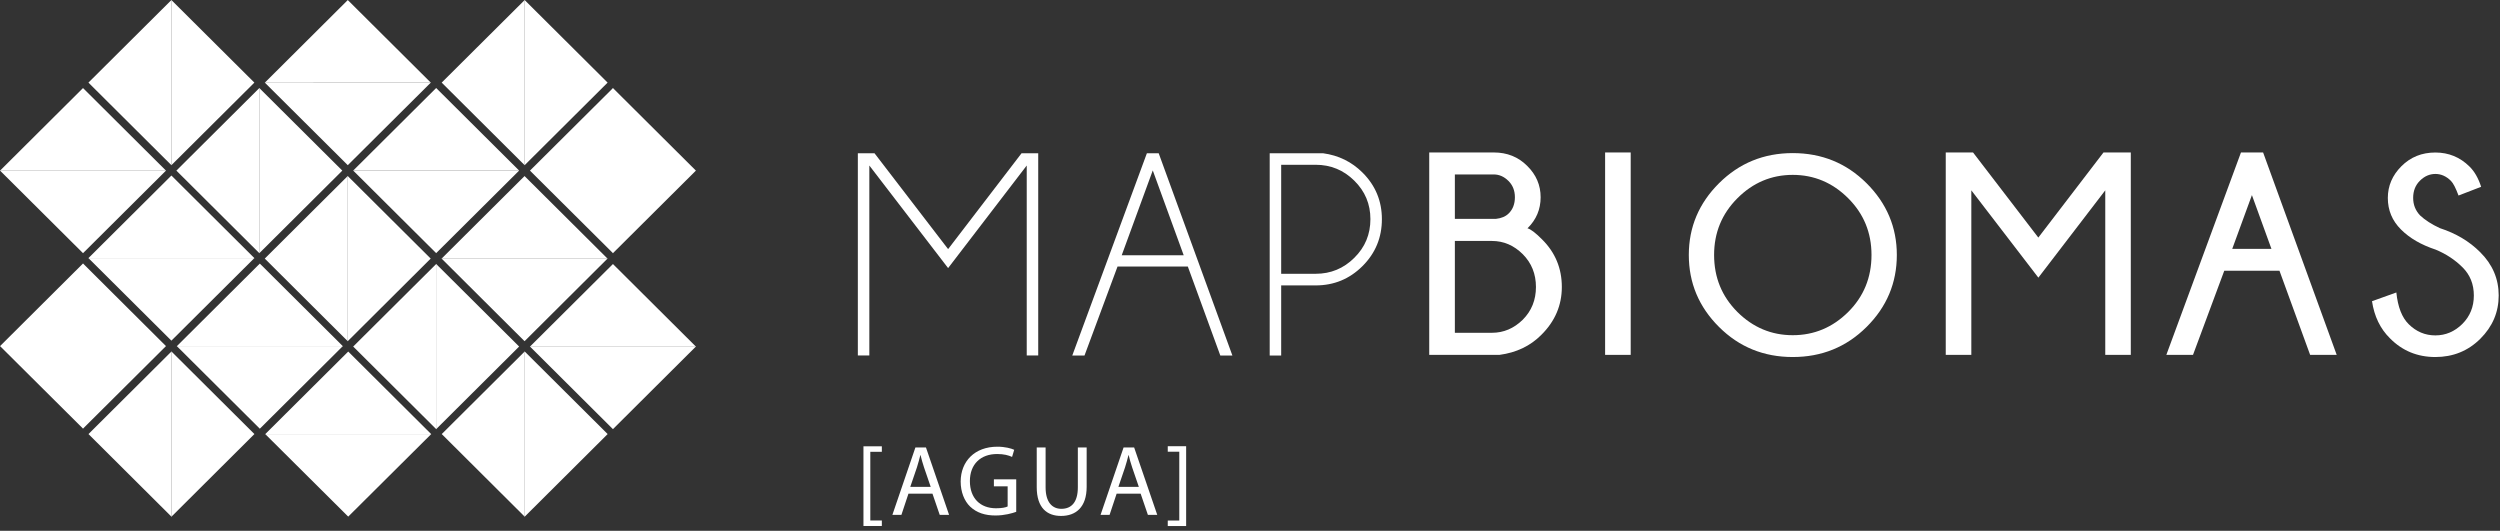 <svg width="292" height="62" viewBox="0 0 292 62" fill="none" xmlns="http://www.w3.org/2000/svg">
<rect x="0" y="0" width="292" height="62" fill="#333333" stroke="none"/>
<path d="M121.264 17.899V41.518H119.922V19.332L110.739 31.313L101.538 19.332V41.518H100.196V17.899H102.142L110.739 29.096L119.318 17.899H121.264Z" fill="white"/>
<path d="M135.335 17.899L143.943 41.524H142.532L138.738 31.13H130.528L126.67 41.524H125.242L133.954 17.905L135.335 17.899ZM138.255 29.812L134.644 19.905L131.017 29.812H138.255Z" fill="white"/>
<path d="M149.642 33.336V41.524H148.301V17.899H154.531C156.344 18.146 157.876 18.896 159.142 20.157C160.657 21.664 161.405 23.486 161.405 25.6C161.405 27.738 160.657 29.565 159.142 31.078C157.628 32.585 155.809 33.336 153.673 33.336H149.642ZM149.642 19.252V31.978H153.673C155.423 31.978 156.932 31.359 158.181 30.115C159.442 28.872 160.064 27.371 160.064 25.595C160.064 23.835 159.436 22.34 158.181 21.102C156.932 19.865 155.423 19.246 153.673 19.246L149.642 19.252Z" fill="white"/>
<path d="M180.113 27.961C181.656 29.491 182.422 31.347 182.422 33.519C182.422 35.662 181.627 37.53 180.021 39.117C178.737 40.412 177.107 41.185 175.144 41.449H166.934V17.808H174.482C176.031 17.808 177.332 18.329 178.374 19.372C179.428 20.409 179.946 21.629 179.946 23.039C179.946 24.448 179.439 25.663 178.409 26.666C178.777 26.758 179.341 27.187 180.113 27.961ZM169.928 20.375V25.566H174.712C175.363 25.497 175.858 25.285 176.215 24.93C176.699 24.454 176.94 23.824 176.94 23.039C176.94 22.271 176.693 21.635 176.186 21.131C175.68 20.627 175.104 20.375 174.47 20.375H169.928ZM174.252 38.87C175.628 38.87 176.825 38.355 177.862 37.341C178.887 36.309 179.399 35.037 179.399 33.519C179.399 31.995 178.881 30.717 177.862 29.691C176.825 28.66 175.628 28.144 174.252 28.144H169.928V38.87H174.252Z" fill="white"/>
<path d="M190.465 17.808V41.449H187.477V17.808H190.465Z" fill="white"/>
<path d="M218.015 21.4C220.37 23.75 221.55 26.546 221.55 29.777C221.55 33.044 220.37 35.851 218.015 38.189C215.66 40.532 212.787 41.701 209.39 41.701C206.005 41.701 203.132 40.532 200.782 38.189C198.427 35.845 197.253 33.044 197.253 29.777C197.253 26.54 198.427 23.744 200.782 21.4C203.137 19.057 206.005 17.882 209.39 17.882C212.787 17.882 215.66 19.057 218.015 21.4ZM209.39 20.426C206.897 20.426 204.744 21.337 202.93 23.154C201.122 24.964 200.207 27.17 200.207 29.777C200.207 32.413 201.116 34.625 202.93 36.441C204.749 38.246 206.903 39.151 209.39 39.151C211.889 39.151 214.048 38.246 215.868 36.441C217.681 34.631 218.591 32.419 218.591 29.777C218.591 27.17 217.681 24.964 215.868 23.154C214.048 21.337 211.889 20.426 209.39 20.426Z" fill="white"/>
<path d="M248.877 17.808V41.449H245.895V22.231L238.081 32.43L230.251 22.231V41.449H227.263V17.808H230.452L238.076 27.749L245.687 17.808H248.877Z" fill="white"/>
<path d="M264.331 17.808L272.927 41.449H269.823L266.242 31.622H259.794L256.143 41.449H253.028L261.745 17.808H264.331ZM265.304 29.067L263.024 22.787L260.726 29.067H265.304Z" fill="white"/>
<path d="M284.494 29.159C282.807 28.603 281.449 27.823 280.435 26.804C279.41 25.784 278.898 24.558 278.898 23.119C278.898 21.71 279.428 20.472 280.487 19.412C281.552 18.346 282.871 17.814 284.448 17.814C286.003 17.814 287.333 18.358 288.438 19.452C289.014 20.014 289.469 20.805 289.797 21.819L287.155 22.838C286.832 21.968 286.538 21.395 286.274 21.131C285.738 20.593 285.134 20.317 284.454 20.317C283.781 20.317 283.176 20.581 282.646 21.108C282.117 21.63 281.857 22.3 281.857 23.114C281.857 23.916 282.128 24.592 282.664 25.159C283.234 25.698 284.011 26.202 284.984 26.649C286.855 27.256 288.421 28.19 289.676 29.445C291.122 30.872 291.847 32.562 291.847 34.51C291.847 36.458 291.133 38.143 289.699 39.57C288.272 40.991 286.515 41.701 284.443 41.701C282.353 41.701 280.579 40.968 279.146 39.512C278.011 38.395 277.315 36.951 277.05 35.181L279.894 34.161C280.067 35.857 280.55 37.094 281.345 37.874C282.214 38.733 283.251 39.174 284.448 39.174C285.652 39.174 286.7 38.727 287.604 37.834C288.496 36.94 288.945 35.834 288.945 34.516C288.945 33.198 288.508 32.104 287.627 31.227C286.734 30.339 285.692 29.657 284.494 29.159Z" fill="white"/>
<path d="M100.852 61.44V52.129H102.999V52.771H101.652V60.793H102.999V61.435H100.852V61.44Z" fill="white"/>
<path d="M106.108 57.659L105.285 60.135H104.231L106.92 52.262H108.152L110.853 60.135H109.759L108.912 57.659H106.108ZM108.705 56.863L107.928 54.594C107.749 54.078 107.634 53.614 107.519 53.156H107.496C107.381 53.625 107.248 54.101 107.099 54.582L106.321 56.863H108.705Z" fill="white"/>
<path d="M118.701 59.779C118.24 59.945 117.342 60.209 116.271 60.209C115.073 60.209 114.089 59.905 113.312 59.171C112.632 58.518 112.206 57.464 112.206 56.238C112.218 53.889 113.835 52.175 116.49 52.175C117.405 52.175 118.119 52.376 118.459 52.536L118.211 53.367C117.791 53.178 117.261 53.029 116.461 53.029C114.538 53.029 113.283 54.221 113.283 56.192C113.283 58.192 114.492 59.366 116.334 59.366C117.002 59.366 117.463 59.275 117.693 59.154V56.805H116.087V55.986H118.695V59.779H118.701Z" fill="white"/>
<path d="M122.126 52.262V56.92C122.126 58.685 122.915 59.43 123.969 59.43C125.143 59.43 125.892 58.662 125.892 56.92V52.262H126.922V56.851C126.922 59.269 125.644 60.261 123.928 60.261C122.31 60.261 121.09 59.338 121.09 56.897V52.262H122.126Z" fill="white"/>
<path d="M130.423 57.659L129.6 60.135H128.546L131.235 52.262H132.467L135.167 60.135H134.073L133.227 57.659H130.423ZM133.014 56.863L132.237 54.594C132.058 54.078 131.943 53.614 131.828 53.156H131.805C131.69 53.625 131.557 54.101 131.407 54.582L130.63 56.863H133.014Z" fill="white"/>
<path d="M138.541 52.118V61.441H136.394V60.799H137.741V52.76H136.394V52.118H138.541Z" fill="white"/>
<path d="M30.297 29.577L20.601 19.928L30.297 10.279V29.577Z" fill="white"/>
<path d="M30.285 29.577L39.981 19.928L30.285 10.279V29.577Z" fill="white"/>
<path d="M30.925 9.661L40.621 0.006L50.322 9.655L30.925 9.661Z" fill="white"/>
<path d="M30.925 9.644L40.621 19.293L50.322 9.644H30.925Z" fill="white"/>
<path d="M20.025 19.298L10.329 9.649L20.025 0V19.298Z" fill="white"/>
<path d="M20.014 19.298L29.71 9.649L20.014 0V19.298Z" fill="white"/>
<path d="M50.955 50.13L41.253 40.476L50.955 30.827V50.13Z" fill="white"/>
<path d="M50.938 50.13L60.634 40.476L50.938 30.827V50.13Z" fill="white"/>
<path d="M40.621 39.857L30.925 30.202L40.621 20.553V39.857Z" fill="white"/>
<path d="M40.609 39.857L50.305 30.202L40.609 20.553V39.857Z" fill="white"/>
<path d="M61.285 19.298L51.589 9.649L61.285 0V19.298Z" fill="white"/>
<path d="M61.273 19.298L70.969 9.649L61.273 0V19.298Z" fill="white"/>
<path d="M41.248 19.928L50.944 10.279L60.64 19.928H41.248Z" fill="white"/>
<path d="M41.248 19.917L50.944 29.566L60.64 19.917H41.248Z" fill="white"/>
<path d="M10.323 30.151L20.019 20.502L29.715 30.151H10.323Z" fill="white"/>
<path d="M10.323 30.139L20.019 39.788L29.715 30.139H10.323Z" fill="white"/>
<path d="M20.652 40.435L30.348 30.786L40.044 40.435H20.652Z" fill="white"/>
<path d="M20.652 40.424L30.348 50.073L40.044 40.424H20.652Z" fill="white"/>
<path d="M30.977 50.709L40.672 41.06L50.368 50.709H30.977Z" fill="white"/>
<path d="M30.977 50.698L40.672 60.341L50.368 50.698H30.977Z" fill="white"/>
<path d="M61.291 60.353L51.595 50.698L61.291 41.049V60.353Z" fill="white"/>
<path d="M61.278 60.353L70.974 50.698L61.278 41.049V60.353Z" fill="white"/>
<path d="M9.702 50.067L0.006 40.424L9.702 30.769V50.067Z" fill="white"/>
<path d="M9.69 50.067L19.386 40.424L9.69 30.769V50.067Z" fill="white"/>
<path d="M0 19.934L9.696 10.285L19.392 19.934H0Z" fill="white"/>
<path d="M0 19.922L9.696 29.571L19.392 19.922H0Z" fill="white"/>
<path d="M20.031 60.353L10.335 50.698L20.031 41.049V60.353Z" fill="white"/>
<path d="M20.02 60.353L29.715 50.698L20.02 41.049V60.353Z" fill="white"/>
<path d="M51.572 30.213L61.268 20.564L70.964 30.213H51.572Z" fill="white"/>
<path d="M51.572 30.196L61.268 39.851L70.964 30.196H51.572Z" fill="white"/>
<path d="M61.895 40.487L71.591 30.838L81.286 40.487H61.895Z" fill="white"/>
<path d="M61.895 40.47L71.591 50.124L81.286 40.47H61.895Z" fill="white"/>
<path d="M71.602 29.577L61.9 19.928L71.602 10.279V29.577Z" fill="white"/>
<path d="M71.585 29.577L81.281 19.928L71.585 10.279V29.577Z" fill="white"/>
</svg>
